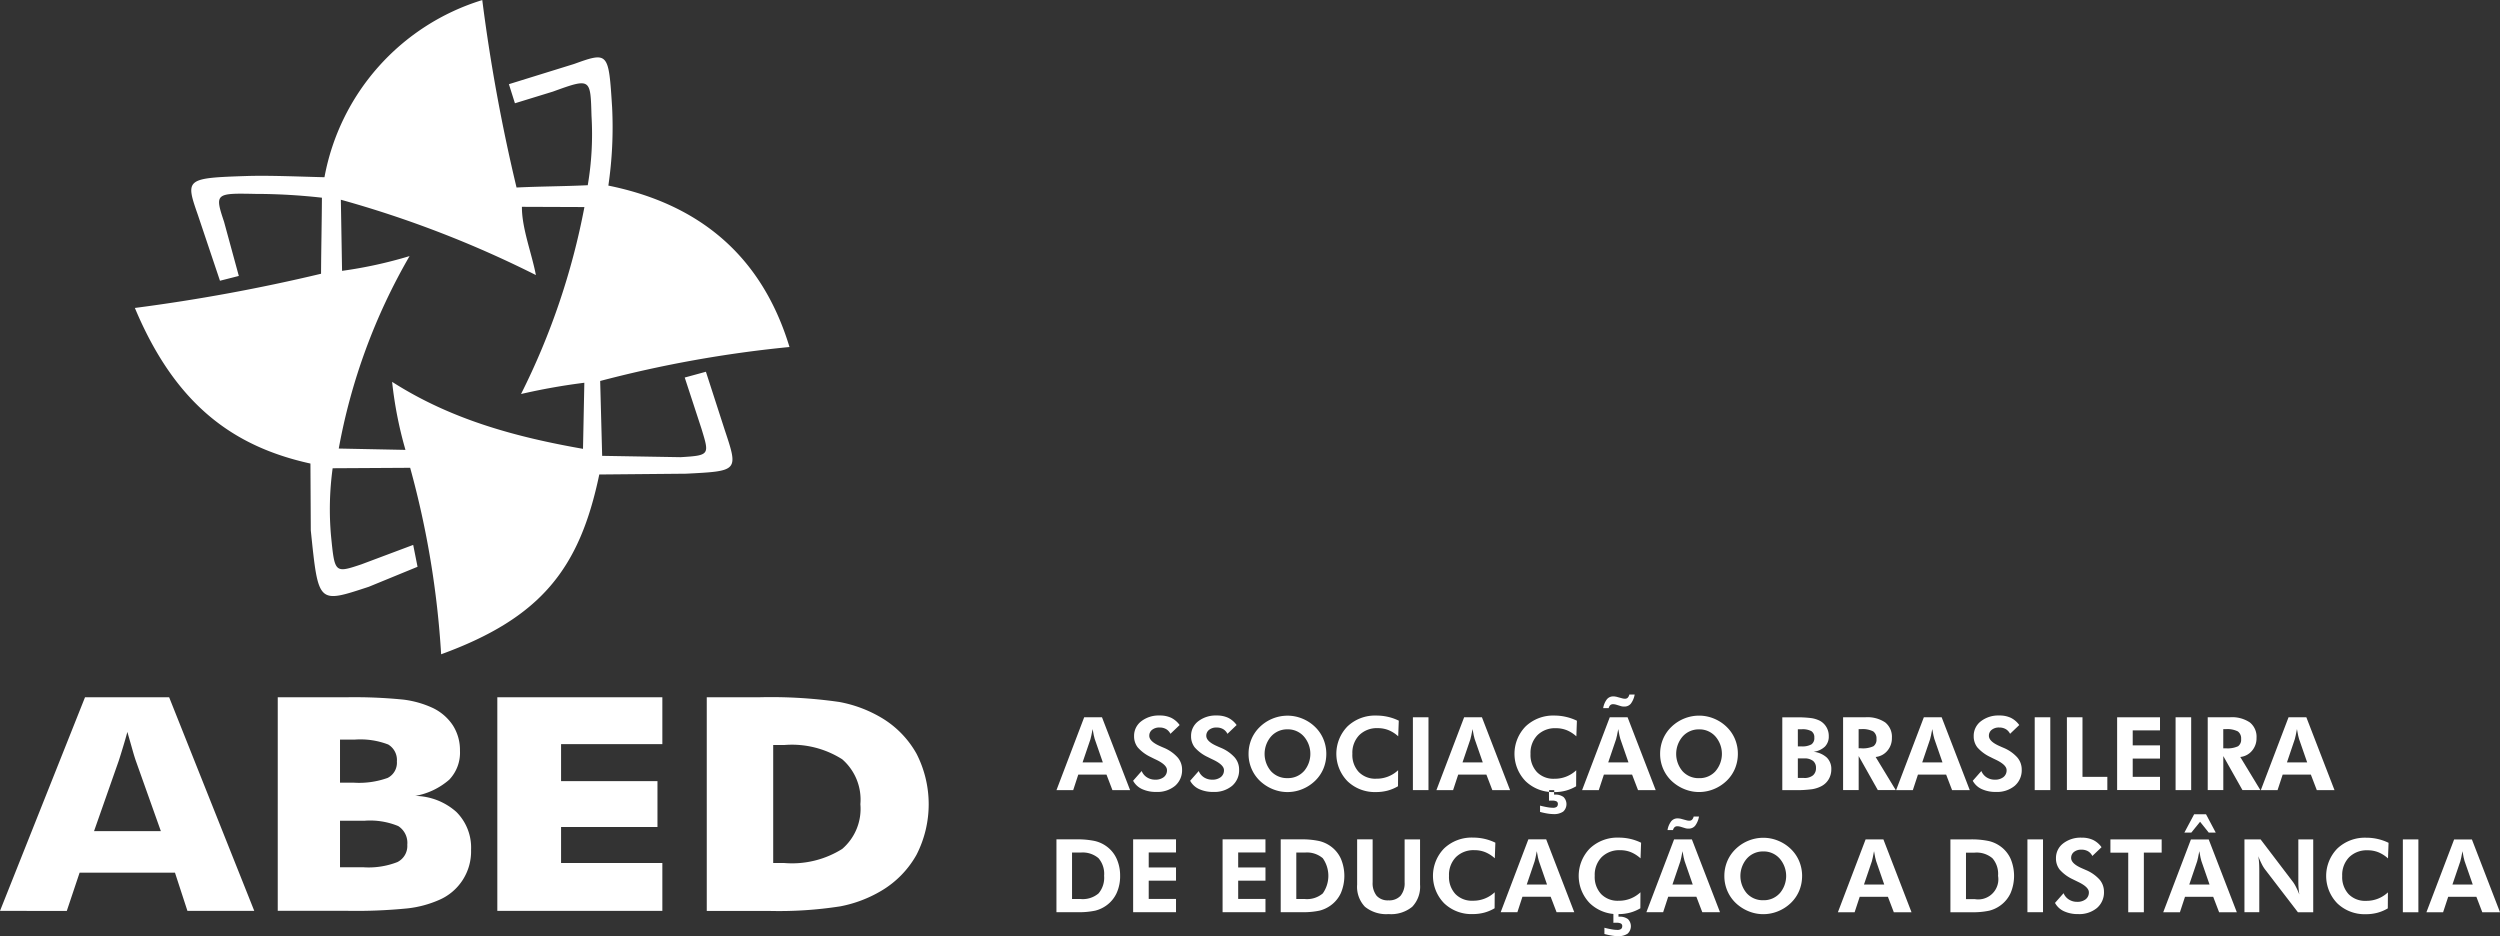 <svg xmlns="http://www.w3.org/2000/svg" viewBox="0 0 187.4 70.178">
  <rect x="0" y="0" width="187.4" height="70.178" fill="#333333" stroke="none"/>
  <g fill="#fff" data-name="Grupo 11011">
    <path fill-rule="evenodd" d="M7.05 62.3h5.007l-1.88-5.283c-.055-.159-.138-.418-.238-.776s-.232-.815-.392-1.376c-.107.4-.214.768-.324 1.128s-.212.7-.319 1.026L7.05 62.3ZM0 68.281l6.372-16.012h6.308l6.38 16.012h-5.01l-.935-2.868H5.968l-.961 2.868H0Zm25.487-9.613h1.008a6.325 6.325 0 0 0 2.562-.355 1.27 1.27 0 0 0 .693-1.233 1.349 1.349 0 0 0-.65-1.272 5.829 5.829 0 0 0-2.528-.366h-1.085v3.225Zm-4.667 9.613V52.269h5.059a36.834 36.834 0 0 1 4.369.175 7.392 7.392 0 0 1 2.139.6 3.738 3.738 0 0 1 1.554 1.319 3.434 3.434 0 0 1 .538 1.906 2.938 2.938 0 0 1-.8 2.173 5.29 5.29 0 0 1-2.552 1.22 4.746 4.746 0 0 1 3.074 1.194 3.767 3.767 0 0 1 1.11 2.852 3.956 3.956 0 0 1-2.411 3.758 8.09 8.09 0 0 1-2.33.624 38.9 38.9 0 0 1-4.542.185h-5.21Zm4.667-3.27h1.763a5.926 5.926 0 0 0 2.536-.389 1.346 1.346 0 0 0 .744-1.3 1.49 1.49 0 0 0-.679-1.4 5.531 5.531 0 0 0-2.523-.4h-1.841v3.487Zm11.792 3.27V52.269H49.65v3.51h-7.592v2.776h7.226v3.435h-7.226v2.7h7.592v3.588Zm15.7 0V52.269h3.844a35.942 35.942 0 0 1 6.088.35 9.583 9.583 0 0 1 3.134 1.167 7.25 7.25 0 0 1 2.661 2.719 8.317 8.317 0 0 1 0 7.561 7.249 7.249 0 0 1-2.661 2.719 9.5 9.5 0 0 1-3.053 1.154 29.887 29.887 0 0 1-5.32.345H52.98Zm4.98-3.588h.844a7.066 7.066 0 0 0 4.33-1.058 3.968 3.968 0 0 0 1.361-3.353 4.008 4.008 0 0 0-1.361-3.366 7.034 7.034 0 0 0-4.33-1.071h-.844v8.848ZM36.15 0a132.076 132.076 0 0 0 2.57 14.056c1.836-.089 3.5-.084 5.338-.172a22.792 22.792 0 0 0 .282-5.179c-.081-2.836-.034-2.875-2.894-1.839l-2.847.875-.452-1.431 4.886-1.515c2.58-.932 2.591-.883 2.852 3.262a30.209 30.209 0 0 1-.282 5.855c6.626 1.348 11.447 5.082 13.578 12.1a90 90 0 0 0-14.192 2.546l.149 5.612 5.871.1c2.217-.131 2.165-.185 1.58-2.115L51.327 28.3l1.588-.434 1.408 4.354c1.034 3.1 1.029 3.087-2.888 3.288l-6.513.06c-1.47 7.038-4.341 10.736-11.854 13.476a67.882 67.882 0 0 0-2.322-13.978l-5.811.034a22.653 22.653 0 0 0-.12 5.085c.277 2.763.266 2.792 2.267 2.121l3.891-1.46.326 1.64-3.656 1.5c-3.829 1.256-3.771 1.308-4.346-4.231l-.026-5.007c-5.776-1.272-10.121-4.406-13.161-11.664a134.8 134.8 0 0 0 13.956-2.564c.01-1.815.055-3.886.065-5.7a44.855 44.855 0 0 0-4.988-.285c-3-.065-3.056-.029-2.348 2.089l1.107 4.061-1.413.36-1.658-4.939c-.94-2.693-.932-2.763 3.659-2.912 1.7-.055 4.066.05 5.832.091A17.141 17.141 0 0 1 36.143.008Zm-10.6 14.967.091 5.336a32.893 32.893 0 0 0 5.061-1.107 44.7 44.7 0 0 0-5.309 14.427l5 .1a29.763 29.763 0 0 1-1-5.1c4.437 2.841 9.311 4.145 14.309 5.022l.1-4.954a47.366 47.366 0 0 0-4.745.844 53.373 53.373 0 0 0 4.751-14.014l-4.685-.018c-.013 1.6.747 3.515 1.047 5.116a80.516 80.516 0 0 0-14.625-5.649Z" data-name="Caminho 12982"/>
    <g data-name="Grupo 11012">
      <path fill-rule="evenodd" d="M83.707 64.38a2.327 2.327 0 0 0-.75-.929 2.428 2.428 0 0 0-.891-.41 6.258 6.258 0 0 0-1.388-.123h-1.487v5.459h1.582a5.736 5.736 0 0 0 1.338-.118 2.438 2.438 0 0 0 .826-.387 2.356 2.356 0 0 0 .766-.93 3.04 3.04 0 0 0 .261-1.288 3.058 3.058 0 0 0-.257-1.274Zm-1.364 2.593a1.824 1.824 0 0 1-1.335.418h-.648v-3.483h.648a1.829 1.829 0 0 1 1.335.421 1.794 1.794 0 0 1 .421 1.319 1.812 1.812 0 0 1-.42 1.325Z" data-name="Caminho 12984"/>
      <path fill-rule="evenodd" d="M84.94 68.377v-5.459h3.214v.985h-2.046v1.124h2.046v.99h-2.046v1.369h2.046v.99Z" data-name="Caminho 12985"/>
      <path fill-rule="evenodd" d="M91.645 68.377v-5.459h3.214v.985h-2.045v1.124h2.046v.99h-2.046v1.369h2.046v.99Z" data-name="Caminho 12986"/>
      <path fill-rule="evenodd" d="M100.517 64.38a2.327 2.327 0 0 0-.75-.929 2.428 2.428 0 0 0-.891-.41 6.2 6.2 0 0 0-1.387-.123h-1.487v5.459h1.58a5.736 5.736 0 0 0 1.338-.118 2.438 2.438 0 0 0 .826-.387 2.355 2.355 0 0 0 .766-.93 3.306 3.306 0 0 0 .005-2.562Zm-1.364 2.593a1.824 1.824 0 0 1-1.335.418h-.647v-3.483h.647a1.829 1.829 0 0 1 1.335.421 2.289 2.289 0 0 1 .001 2.643Z" data-name="Caminho 12987"/>
      <path fill-rule="evenodd" d="M106.447 62.918v3.394a2.175 2.175 0 0 1-.585 1.659 2.5 2.5 0 0 1-1.764.549 2.548 2.548 0 0 1-1.782-.549 2.164 2.164 0 0 1-.585-1.659v-3.394h1.162v3.214a1.513 1.513 0 0 0 .3 1.016 1.122 1.122 0 0 0 .891.342 1.151 1.151 0 0 0 .9-.342 1.483 1.483 0 0 0 .306-1.014v-3.213h1.16Z" data-name="Caminho 12988"/>
      <path fill-rule="evenodd" d="M112.053 64.34a2.459 2.459 0 0 0-.729-.465 2.134 2.134 0 0 0-.8-.146 1.868 1.868 0 0 0-1.39.523 1.9 1.9 0 0 0-.516 1.4 1.875 1.875 0 0 0 .481 1.366 1.723 1.723 0 0 0 1.312.5 2.336 2.336 0 0 0 1.633-.635l-.008 1.2a3.133 3.133 0 0 1-.781.329 3.312 3.312 0 0 1-.86.107 2.951 2.951 0 0 1-2.142-.81 2.943 2.943 0 0 1 0-4.113 2.991 2.991 0 0 1 2.164-.81 3.83 3.83 0 0 1 .857.094 3.774 3.774 0 0 1 .818.288l-.042 1.171Z" data-name="Caminho 12989"/>
      <path fill-rule="evenodd" d="M115.902 62.918h-1.336l-2.075 5.461h1.252l.379-1.16h2.115l.444 1.16h1.326Zm.057 3.384h-1.513l.591-1.74c.017-.047.037-.141.068-.282s.06-.3.094-.476c.032.182.057.337.086.465s.05.217.068.269l.611 1.764Z" data-name="Caminho 12990"/>
      <path fill-rule="evenodd" d="M122.974 64.342a2.484 2.484 0 0 0-.727-.465 2.134 2.134 0 0 0-.8-.146 1.87 1.87 0 0 0-1.39.523 1.9 1.9 0 0 0-.516 1.4 1.875 1.875 0 0 0 .481 1.366 1.726 1.726 0 0 0 1.314.5 2.336 2.336 0 0 0 1.633-.635l-.008 1.2a3.135 3.135 0 0 1-.781.329 3.31 3.31 0 0 1-.86.107 2.951 2.951 0 0 1-2.143-.81 2.943 2.943 0 0 1 0-4.113 2.991 2.991 0 0 1 2.164-.81 3.833 3.833 0 0 1 .857.094 3.772 3.772 0 0 1 .818.288l-.042 1.171Z" data-name="Caminho 12991"/>
      <path fill-rule="evenodd" d="M120.268 70.012q.29.077.549.12a3.046 3.046 0 0 0 .444.042 1.217 1.217 0 0 0 .742-.185.756.756 0 0 0 .053-1.067l-.026-.027a1.015 1.015 0 0 0-.653-.18h-.055v-.335h-.382v.794c.029 0 .06-.005.094-.005h.12a.743.743 0 0 1 .348.057.206.206 0 0 1 .1.2.26.26 0 0 1-.091.212.46.46 0 0 1-.282.068 2.521 2.521 0 0 1-.413-.042 6.72 6.72 0 0 1-.549-.12v.473Z" data-name="Caminho 12992"/>
      <path fill-rule="evenodd" d="M126.824 62.921h-1.335l-2.077 5.459h1.257l.379-1.16h2.112l.444 1.16h1.327Zm.057 3.381h-1.513l.591-1.74c.017-.047.037-.141.068-.282s.06-.3.094-.476c.031.182.057.337.086.465s.05.217.068.269l.611 1.764Z" data-name="Caminho 12993"/>
      <path fill-rule="evenodd" d="M127.356 61.212a1.6 1.6 0 0 1-.29.687.615.615 0 0 1-.486.214.833.833 0 0 1-.144-.008.812.812 0 0 1-.136-.032l-.324-.1a1.62 1.62 0 0 0-.133-.029.82.82 0 0 0-.113-.008.3.3 0 0 0-.2.068.465.465 0 0 0-.123.219h-.41a1.47 1.47 0 0 1 .282-.666.606.606 0 0 1 .481-.212 1.11 1.11 0 0 1 .149.013 1.076 1.076 0 0 1 .17.039l.348.094a.766.766 0 0 0 .1.021.782.782 0 0 0 .11.008.285.285 0 0 0 .2-.076.508.508 0 0 0 .12-.238h.4Z" data-name="Caminho 12994"/>
      <path fill-rule="evenodd" d="M135.086 65.661a2.843 2.843 0 0 0-.217-1.1 2.729 2.729 0 0 0-.629-.922 2.973 2.973 0 0 0-.954-.62 2.9 2.9 0 0 0-1.108-.219 2.982 2.982 0 0 0-2.07.839 2.749 2.749 0 0 0-.633.92 2.846 2.846 0 0 0-.217 1.105 2.8 2.8 0 0 0 .274 1.225 2.741 2.741 0 0 0 .789.981 3.069 3.069 0 0 0 .878.486 2.873 2.873 0 0 0 .981.17 2.926 2.926 0 0 0 1.1-.217 3.01 3.01 0 0 0 .959-.62 2.73 2.73 0 0 0 .629-.917 2.868 2.868 0 0 0 .217-1.108Zm-1.68 1.3a1.6 1.6 0 0 1-1.225.52 1.615 1.615 0 0 1-1.239-.516 2 2 0 0 1 .008-2.613 1.612 1.612 0 0 1 1.231-.528 1.594 1.594 0 0 1 1.22.53 1.993 1.993 0 0 1 .005 2.611Z" data-name="Caminho 12995"/>
      <path fill-rule="evenodd" d="M141.18 62.923h-1.335l-2.077 5.459h1.254l.382-1.16h2.112l.444 1.16h1.327Zm.057 3.38h-1.513l.591-1.74c.017-.047.037-.141.068-.282s.06-.3.094-.476c.029.183.057.337.086.465s.05.217.068.269l.611 1.766Z" data-name="Caminho 12996"/>
      <g data-name="Grupo 11011">
        <path d="M146.203 68.382Z" data-name="Caminho 12997"/>
        <path d="M150.719 64.383a2.326 2.326 0 0 0-.75-.929 2.427 2.427 0 0 0-.891-.41 6.2 6.2 0 0 0-1.388-.123h-1.487v5.46h1.58a5.737 5.737 0 0 0 1.338-.118 2.442 2.442 0 0 0 .826-.387 2.356 2.356 0 0 0 .766-.929 3.306 3.306 0 0 0 .006-2.564Zm-.946 1.794a1.51 1.51 0 0 1-1.754 1.22h-.649v-3.483h.648a1.829 1.829 0 0 1 1.335.421 1.782 1.782 0 0 1 .421 1.319 1.508 1.508 0 0 1 0 .523Z" data-name="Caminho 12998"/>
      </g>
      <path fill-rule="evenodd" d="M151.976 68.382V62.92h1.168v5.459h-1.168Z" data-name="Caminho 12999"/>
      <path fill-rule="evenodd" d="m154.038 67.687.648-.734a1.007 1.007 0 0 0 .4.476 1.113 1.113 0 0 0 .611.172 1 1 0 0 0 .648-.193.639.639 0 0 0 .237-.523q0-.388-.792-.771c-.172-.084-.306-.149-.407-.2a2.994 2.994 0 0 1-.99-.729 1.335 1.335 0 0 1-.277-.849 1.367 1.367 0 0 1 .536-1.111 2.133 2.133 0 0 1 1.388-.434 1.967 1.967 0 0 1 .857.172 1.708 1.708 0 0 1 .635.543l-.69.658a.836.836 0 0 0-.327-.355.965.965 0 0 0-.491-.118.857.857 0 0 0-.559.172.555.555 0 0 0-.212.449c0 .29.282.551.841.789l.258.113a2.867 2.867 0 0 1 1.027.716 1.385 1.385 0 0 1 .335.909 1.537 1.537 0 0 1-.525 1.223 2.071 2.071 0 0 1-1.408.458 2.451 2.451 0 0 1-1.074-.217 1.445 1.445 0 0 1-.666-.624Z" data-name="Caminho 13000"/>
      <path fill-rule="evenodd" d="M160.703 63.918v4.466h-1.171v-4.466h-1.335v-.995h3.841v.99h-1.335Z" data-name="Caminho 13001"/>
      <path fill-rule="evenodd" d="M165.566 62.927h-1.335l-2.077 5.459h1.251l.382-1.16h2.114l.444 1.16h1.328Zm.055 3.376h-1.513l.591-1.74c.017-.047.037-.141.068-.282s.06-.3.094-.476c.031.183.057.337.086.465s.05.217.068.269l.613 1.769Z" data-name="Caminho 13002"/>
      <path fill-rule="evenodd" d="m163.742 62.41.732-1.375h.888l.729 1.375h-.525l-.648-.81-.656.81h-.52Z" data-name="Caminho 13003"/>
      <path fill-rule="evenodd" d="M168.244 68.386v-5.463h1.212l2.417 3.177a2.487 2.487 0 0 1 .23.379c.084.162.17.355.258.577-.029-.162-.047-.321-.06-.481s-.018-.358-.018-.6v-3.052h1.116v5.459h-1.148l-2.485-3.238a2.517 2.517 0 0 1-.227-.379 6.776 6.776 0 0 1-.261-.585 4.223 4.223 0 0 1 .06.476c.013.16.018.361.018.606v3.117h-1.117Z" data-name="Caminho 13004"/>
      <path fill-rule="evenodd" d="M179.007 64.349a2.459 2.459 0 0 0-.729-.465 2.134 2.134 0 0 0-.8-.146 1.87 1.87 0 0 0-1.39.523 1.9 1.9 0 0 0-.516 1.4 1.875 1.875 0 0 0 .481 1.366 1.723 1.723 0 0 0 1.312.5 2.336 2.336 0 0 0 1.633-.635l-.008 1.2a3.134 3.134 0 0 1-.781.329 3.288 3.288 0 0 1-.86.107 2.951 2.951 0 0 1-2.142-.81 2.943 2.943 0 0 1 0-4.113 3 3 0 0 1 2.164-.81 3.832 3.832 0 0 1 .857.094 3.772 3.772 0 0 1 .818.288l-.042 1.171Z" data-name="Caminho 13005"/>
      <path fill-rule="evenodd" d="M180.118 68.386v-5.463h1.164v5.459h-1.168Z" data-name="Caminho 13006"/>
      <path fill-rule="evenodd" d="M185.295 62.927h-1.335l-2.077 5.459h1.251l.382-1.16h2.114l.444 1.16h1.328Zm.053 3.376h-1.513l.591-1.74c.017-.047.037-.141.068-.282s.06-.3.094-.476c.029.183.057.337.086.465s.05.217.068.269l.616 1.769Z" data-name="Caminho 13007"/>
    </g>
    <g data-name="Grupo 11014">
      <g data-name="Grupo 11013">
        <path d="M103.174 53.639a2.992 2.992 0 0 0-2.164.81 2.943 2.943 0 0 0 0 4.113 2.951 2.951 0 0 0 2.143.81 3.288 3.288 0 0 0 .86-.107 3.133 3.133 0 0 0 .781-.329l.008-1.2a2.336 2.336 0 0 1-1.633.635 1.725 1.725 0 0 1-1.314-.5 1.875 1.875 0 0 1-.481-1.366 1.9 1.9 0 0 1 .516-1.4 1.87 1.87 0 0 1 1.39-.523 2.179 2.179 0 0 1 .8.146 2.458 2.458 0 0 1 .729.465l.044-1.172a3.776 3.776 0 0 0-.818-.288 3.83 3.83 0 0 0-.861-.094Z" data-name="Caminho 13008"/>
        <path d="M99.42 56.508a2.844 2.844 0 0 0-.217-1.1 2.731 2.731 0 0 0-.629-.922 2.973 2.973 0 0 0-.954-.62 2.891 2.891 0 0 0-1.108-.219 2.985 2.985 0 0 0-2.07.839 2.749 2.749 0 0 0-.633.92 2.847 2.847 0 0 0-.217 1.105 2.793 2.793 0 0 0 .274 1.225 2.741 2.741 0 0 0 .789.981 3.058 3.058 0 0 0 .878.486 2.874 2.874 0 0 0 .981.17 2.915 2.915 0 0 0 1.1-.217 3.011 3.011 0 0 0 .959-.62 2.731 2.731 0 0 0 .63-.917 2.872 2.872 0 0 0 .217-1.108Zm-1.68 1.3a1.6 1.6 0 0 1-1.225.52 1.618 1.618 0 0 1-1.239-.516 2 2 0 0 1 .008-2.613 1.612 1.612 0 0 1 1.23-.528 1.592 1.592 0 0 1 1.22.53 1.993 1.993 0 0 1 .006 2.611Z" data-name="Caminho 13009"/>
        <path d="M111.086 53.767h-1.335l-2.077 5.459h1.25l.382-1.16h2.114l.444 1.16h1.329Zm.057 3.382h-1.513l.591-1.74c.017-.048.037-.141.068-.282s.06-.3.094-.476c.029.183.057.337.086.465s.05.217.068.269l.611 1.764Z" data-name="Caminho 13010"/>
        <path d="M147.875 58.531v-.005Z" data-name="Caminho 13011"/>
        <path d="m81.27 53.767-2.076 5.459h1.254l.379-1.16h2.116l.444 1.16h1.324l-2.106-5.459Zm1.394 3.382H81.15l.591-1.74c.017-.048.037-.141.068-.282s.06-.3.094-.476c.032.183.057.337.086.465s.05.217.068.269l.611 1.764Z" data-name="Caminho 13012"/>
        <path d="M91.522 56.058c-.059-.026-.148-.061-.258-.113-.559-.238-.841-.5-.841-.789a.555.555 0 0 1 .212-.449.857.857 0 0 1 .559-.172.961.961 0 0 1 .488.118.836.836 0 0 1 .327.355l.689-.659a1.73 1.73 0 0 0-.635-.543 1.968 1.968 0 0 0-.857-.172 2.134 2.134 0 0 0-1.388.434 1.366 1.366 0 0 0-.535 1.111 1.338 1.338 0 0 0 .277.849 2.993 2.993 0 0 0 .99.729c.1.053.235.118.407.2.528.255.792.513.792.771a.639.639 0 0 1-.238.523 1 1 0 0 1-.648.193 1.113 1.113 0 0 1-.611-.172 1.018 1.018 0 0 1-.395-.476l-.644.73a1.443 1.443 0 0 0 .664.62 2.45 2.45 0 0 0 1.074.217 2.071 2.071 0 0 0 1.408-.457 1.536 1.536 0 0 0 .525-1.223 1.385 1.385 0 0 0-.335-.909 2.868 2.868 0 0 0-1.027-.716Z" data-name="Caminho 13013"/>
        <path d="M84.934 58.53v-.006Z" data-name="Caminho 13014"/>
        <path d="M120.709 52.855a.3.3 0 0 1 .2-.068.819.819 0 0 1 .113.008c.037.005.082.016.133.029l.324.1a.824.824 0 0 0 .136.032.833.833 0 0 0 .144.008.614.614 0 0 0 .486-.214 1.6 1.6 0 0 0 .29-.687h-.4a.508.508 0 0 1-.12.238.285.285 0 0 1-.2.076.781.781 0 0 1-.11-.008.763.763 0 0 1-.1-.021l-.348-.094a1.079 1.079 0 0 0-.17-.039.757.757 0 0 0-.149-.013.606.606 0 0 0-.481.212 1.47 1.47 0 0 0-.282.666h.41a.464.464 0 0 1 .124-.225Z" data-name="Caminho 13015"/>
        <path d="M89.209 58.53Z" data-name="Caminho 13016"/>
        <path d="M87.249 56.057c-.059-.026-.148-.061-.258-.113-.559-.238-.841-.5-.841-.789a.555.555 0 0 1 .212-.449.857.857 0 0 1 .559-.172.961.961 0 0 1 .488.118.835.835 0 0 1 .327.355l.69-.658a1.731 1.731 0 0 0-.635-.543 1.968 1.968 0 0 0-.857-.172 2.134 2.134 0 0 0-1.388.434 1.366 1.366 0 0 0-.535 1.111 1.338 1.338 0 0 0 .277.849 2.994 2.994 0 0 0 .99.729c.1.053.235.118.407.2.528.255.792.513.792.771a.639.639 0 0 1-.238.523 1 1 0 0 1-.648.193 1.113 1.113 0 0 1-.611-.172 1.007 1.007 0 0 1-.4-.476l-.643.729a1.449 1.449 0 0 0 .664.621 2.451 2.451 0 0 0 1.074.217 2.071 2.071 0 0 0 1.408-.457 1.537 1.537 0 0 0 .525-1.223 1.385 1.385 0 0 0-.335-.909 2.868 2.868 0 0 0-1.024-.717Z" data-name="Caminho 13017"/>
        <path d="M105.911 53.767h1.168v5.459h-1.168z" data-name="Retângulo 3520"/>
        <path d="M116.115 60.019c.029 0 .06-.005.094-.005h.12a.749.749 0 0 1 .348.057.206.206 0 0 1 .1.2.259.259 0 0 1-.091.212.459.459 0 0 1-.282.068 2.518 2.518 0 0 1-.413-.042 6.72 6.72 0 0 1-.549-.12v.473q.29.077.549.12a3.076 3.076 0 0 0 .441.042 1.217 1.217 0 0 0 .742-.185.755.755 0 0 0 .053-1.067l-.026-.028a1.014 1.014 0 0 0-.653-.18h-.055v-.19a2.962 2.962 0 0 1-.384-.014Z" data-name="Caminho 13018"/>
        <path d="M116.527 53.639a2.991 2.991 0 0 0-2.164.81 2.943 2.943 0 0 0 0 4.113 2.949 2.949 0 0 0 1.758.8v-.133h.384v.147a3.285 3.285 0 0 0 .86-.107 3.133 3.133 0 0 0 .781-.329l.008-1.2a2.336 2.336 0 0 1-1.633.635 1.723 1.723 0 0 1-1.312-.5 1.875 1.875 0 0 1-.481-1.366 1.9 1.9 0 0 1 .516-1.4 1.87 1.87 0 0 1 1.39-.523 2.179 2.179 0 0 1 .8.146 2.458 2.458 0 0 1 .729.465l.042-1.171a3.773 3.773 0 0 0-.818-.288 3.831 3.831 0 0 0-.86-.099Z" data-name="Caminho 13019"/>
        <path d="M122.004 53.767h-1.336l-2.073 5.459h1.25l.382-1.16h2.115l.444 1.16h1.324Zm.059 3.382h-1.511l.591-1.74c.017-.048.037-.141.068-.282s.06-.3.094-.476c.032.183.057.337.086.465s.05.217.068.269l.611 1.764Z" data-name="Caminho 13020"/>
        <path d="M130.055 55.405a2.729 2.729 0 0 0-.63-.922 2.973 2.973 0 0 0-.954-.62 2.9 2.9 0 0 0-1.108-.219 2.984 2.984 0 0 0-2.07.839 2.748 2.748 0 0 0-.633.92 2.847 2.847 0 0 0-.217 1.105 2.794 2.794 0 0 0 .274 1.225 2.741 2.741 0 0 0 .789.981 3.058 3.058 0 0 0 .878.486 2.874 2.874 0 0 0 .981.17 2.916 2.916 0 0 0 1.1-.217 3.01 3.01 0 0 0 .959-.62 2.725 2.725 0 0 0 .629-.917 2.871 2.871 0 0 0 .217-1.108 2.846 2.846 0 0 0-.215-1.103Zm-1.463 2.406a1.6 1.6 0 0 1-1.225.52 1.614 1.614 0 0 1-1.239-.516 2 2 0 0 1 .008-2.613 1.612 1.612 0 0 1 1.231-.528 1.593 1.593 0 0 1 1.22.53 1.992 1.992 0 0 1 .002 2.608Z" data-name="Caminho 13021"/>
      </g>
      <path d="M172.884 53.767h-1.335l-2.077 5.459h1.254l.382-1.16h2.114l.444 1.16h1.327Zm.059 3.382h-1.513l.588-1.74c.016-.048.037-.141.068-.282s.06-.3.094-.476c.032.183.057.337.086.465s.05.217.068.269l.611 1.764Z" data-name="Caminho 13022"/>
      <path d="M156.103 53.767h-1.168v5.454h3.031v-.988h-1.863Z" data-name="Caminho 13023"/>
      <path d="M135.94 56.354a1.51 1.51 0 0 0 .857-.389 1.07 1.07 0 0 0 .288-.779 1.284 1.284 0 0 0-.664-1.155 2.135 2.135 0 0 0-.635-.2 8.182 8.182 0 0 0-1.163-.06h-1.022v5.458h.894a8.947 8.947 0 0 0 1.346-.071 2.275 2.275 0 0 0 .708-.235 1.373 1.373 0 0 0 .533-.516 1.452 1.452 0 0 0 .193-.737 1.186 1.186 0 0 0-.337-.883 1.747 1.747 0 0 0-.998-.433Zm-1.174-1.688h.286a1.365 1.365 0 0 1 .737.146.545.545 0 0 1 .212.488.561.561 0 0 1-.219.5 1.4 1.4 0 0 1-.75.149h-.265Zm1.132 3.457a1 1 0 0 1-.671.193h-.461V56.85h.479a1.02 1.02 0 0 1 .656.183.641.641 0 0 1 .225.528.693.693 0 0 1-.228.562Z" data-name="Caminho 13024"/>
      <path d="M152.522 53.767h1.168v5.459h-1.168z" data-name="Retângulo 3521"/>
      <path d="m144.211 53.767-2.077 5.459h1.253l.382-1.16h2.114l.444 1.16h1.326l-2.106-5.459Zm1.392 3.381h-1.513l.591-1.74c.016-.047.037-.141.068-.282s.06-.3.094-.476c.032.183.057.337.086.465s.05.217.068.269l.611 1.764Z" data-name="Caminho 13025"/>
      <path d="M150.187 56.057c-.059-.026-.148-.061-.258-.113-.559-.238-.841-.5-.841-.789a.555.555 0 0 1 .212-.449.857.857 0 0 1 .559-.172.96.96 0 0 1 .488.118.835.835 0 0 1 .327.355l.69-.658a1.73 1.73 0 0 0-.635-.543 1.968 1.968 0 0 0-.857-.172 2.133 2.133 0 0 0-1.388.434 1.366 1.366 0 0 0-.535 1.111 1.337 1.337 0 0 0 .277.849 2.994 2.994 0 0 0 .99.729c.1.053.235.118.407.2q.792.383.792.771a.639.639 0 0 1-.238.523 1 1 0 0 1-.648.193 1.113 1.113 0 0 1-.611-.172 1.018 1.018 0 0 1-.395-.476l-.645.731a1.445 1.445 0 0 0 .663.619 2.451 2.451 0 0 0 1.074.217 2.071 2.071 0 0 0 1.408-.458 1.537 1.537 0 0 0 .525-1.223 1.385 1.385 0 0 0-.335-.909 2.868 2.868 0 0 0-1.026-.716Z" data-name="Caminho 13026"/>
      <path d="M140.598 56.743a1.314 1.314 0 0 0 .878-.465 1.43 1.43 0 0 0 .34-.962 1.379 1.379 0 0 0-.5-1.163 2.39 2.39 0 0 0-1.489-.387h-1.669v5.458h1.168v-2.55l1.435 2.55h1.343Zm-1.1-.651h-.175v-1.435h.175a1.751 1.751 0 0 1 .92.17.648.648 0 0 1 .243.572.6.6 0 0 1-.227.538 1.885 1.885 0 0 1-.932.155Z" data-name="Caminho 13027"/>
      <path d="M158.7 59.221h3.214v-.989h-2.046v-1.369h2.046v-.99h-2.046v-1.124h2.046v-.981H158.7Z" data-name="Caminho 13028"/>
      <path d="M167.931 56.743a1.314 1.314 0 0 0 .878-.465 1.43 1.43 0 0 0 .34-.962 1.379 1.379 0 0 0-.5-1.163 2.39 2.39 0 0 0-1.489-.387h-1.669v5.459h1.168v-2.55l1.435 2.55h1.343Zm-1.1-.65h-.175v-1.435h.175a1.746 1.746 0 0 1 .92.17.647.647 0 0 1 .243.572.6.6 0 0 1-.227.538 1.884 1.884 0 0 1-.932.155Z" data-name="Caminho 13029"/>
      <path d="M163.082 59.226h1.169v-5.459h-1.169Z" data-name="Caminho 13030"/>
    </g>
  </g>
</svg>
